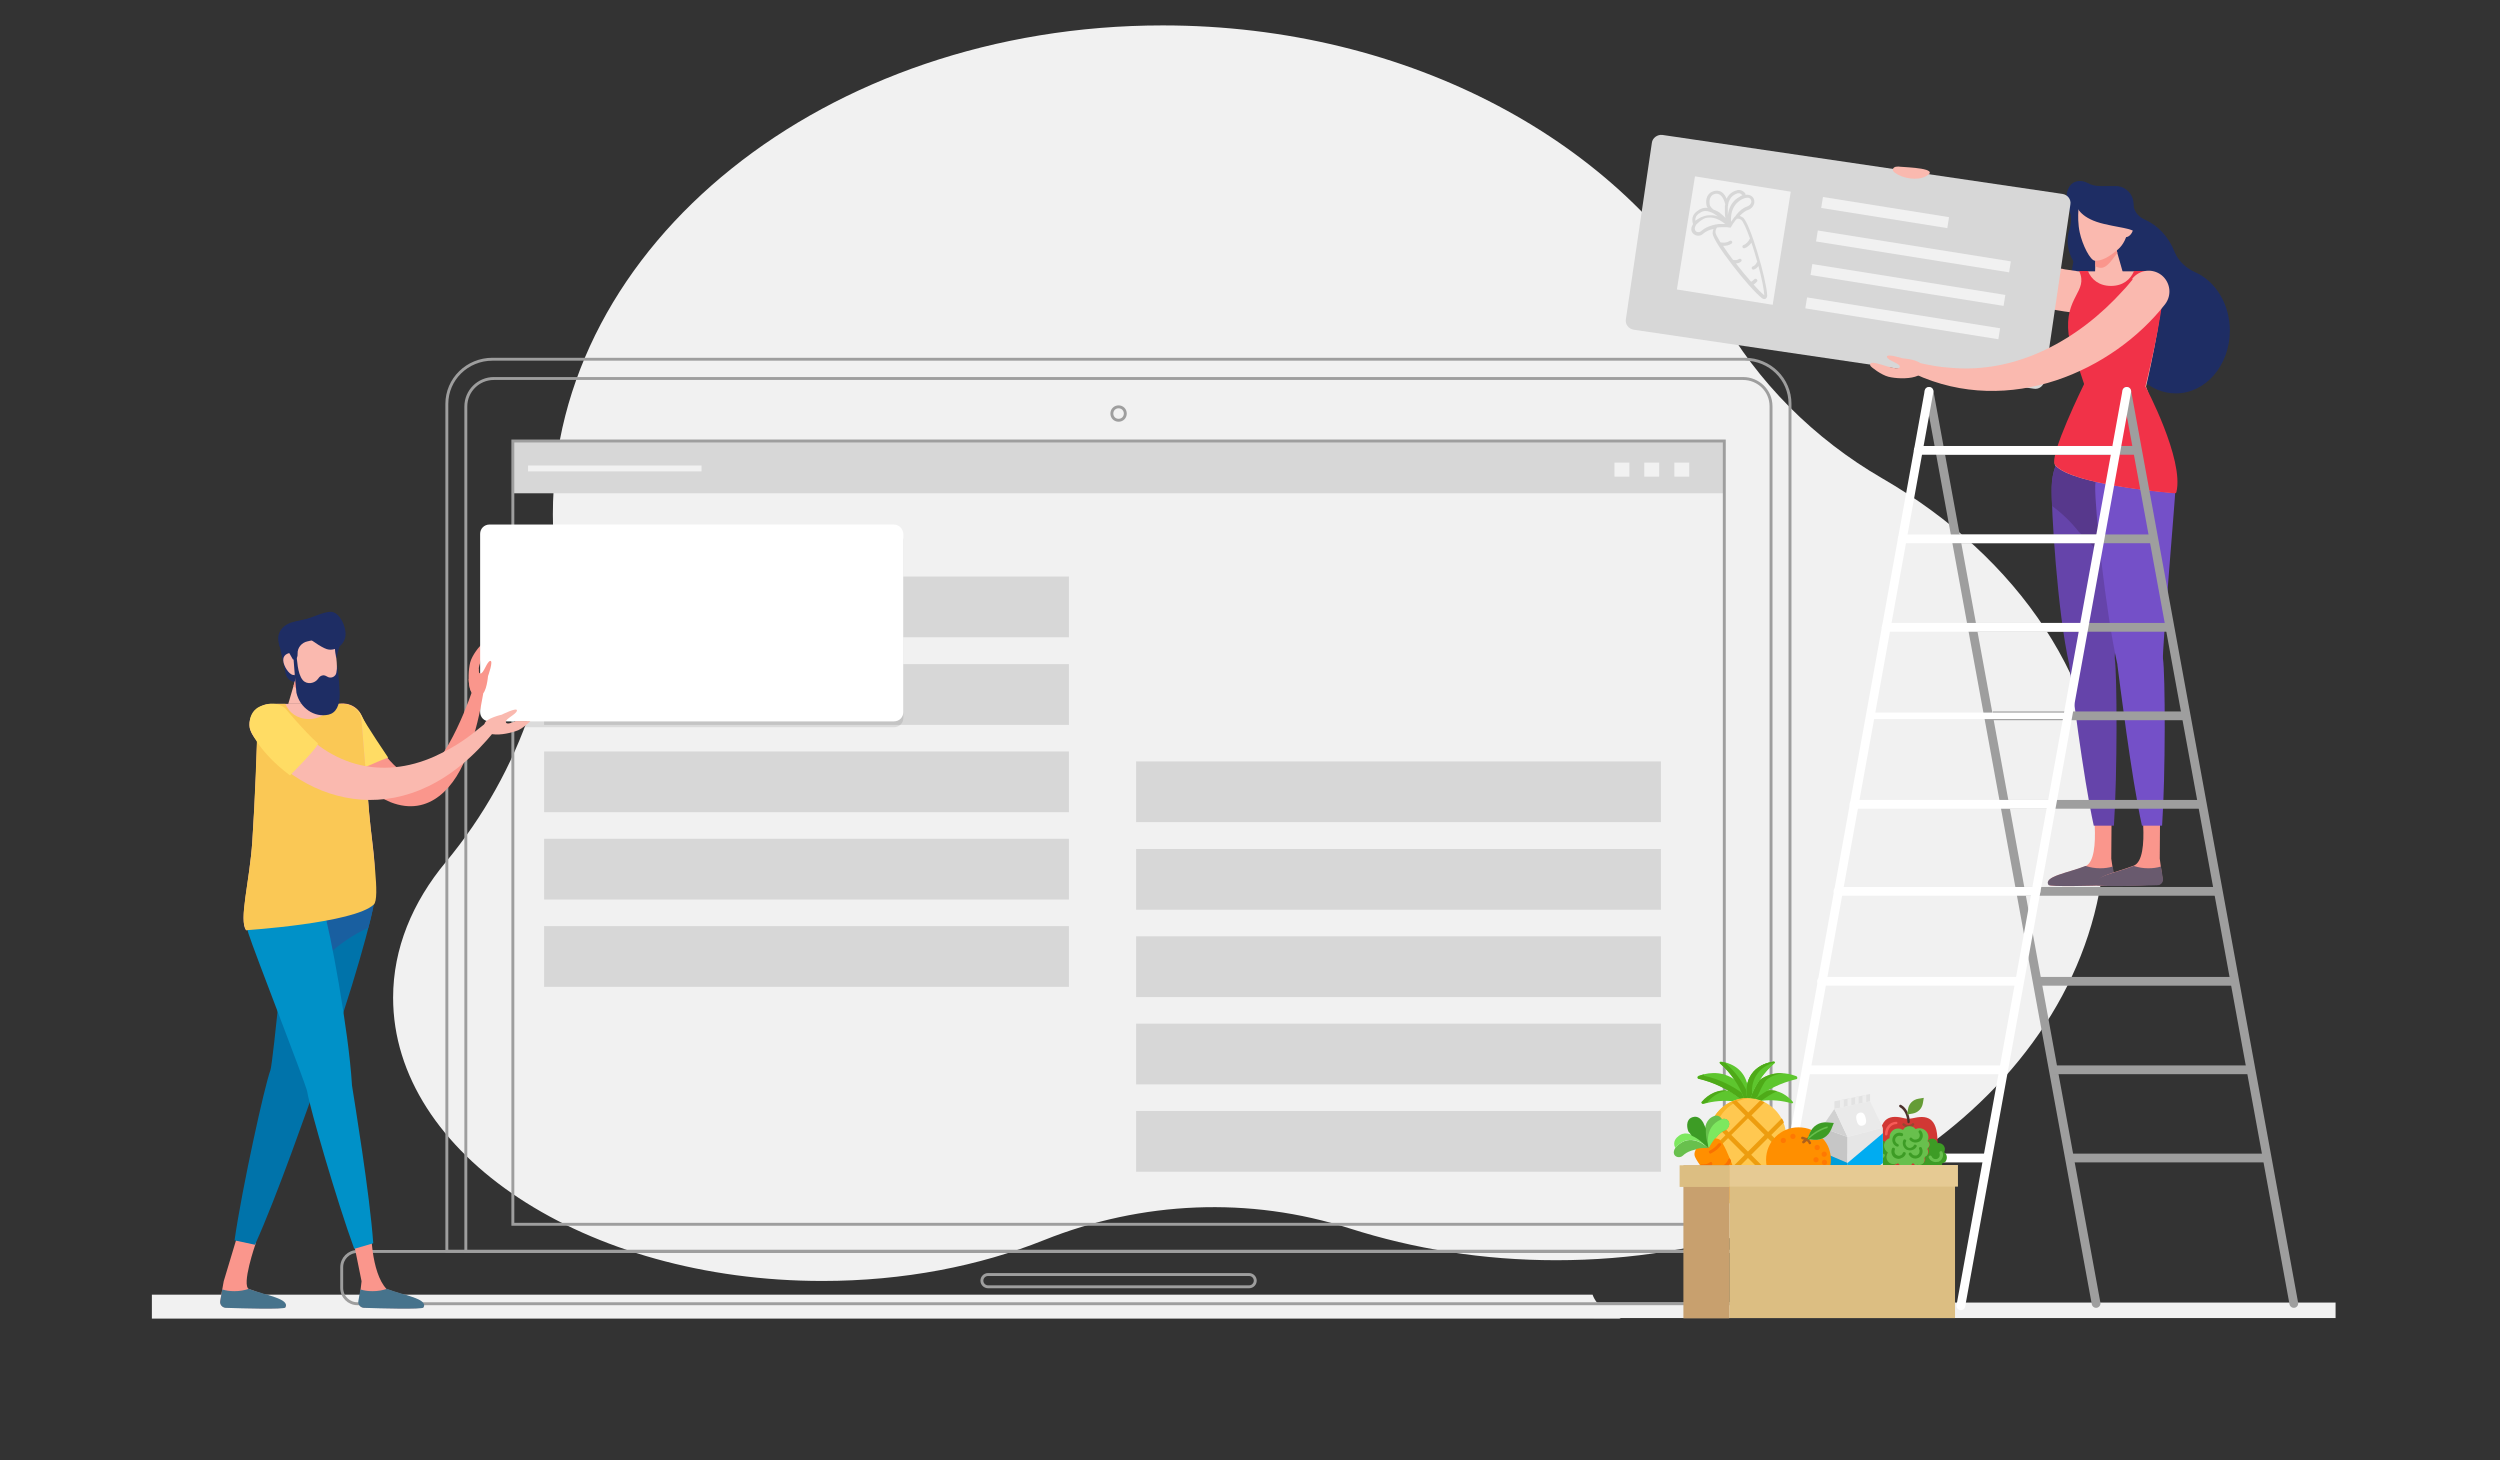 <?xml version="1.0" encoding="utf-8"?>
<!-- Generator: Adobe Illustrator 22.0.0, SVG Export Plug-In . SVG Version: 6.00 Build 0)  -->
<svg version="1.1" id="Camada_1" xmlns="http://www.w3.org/2000/svg" xmlns:xlink="http://www.w3.org/1999/xlink" x="0px" y="0px"
	 viewBox="0 0 856 500" style="enable-background:new 0 0 856 500;" xml:space="preserve">
<rect x="0" y="0" width="856" height="500" fill="#333333" stroke="none"/>
<style type="text/css">
	.st0{fill:#F1F1F1;}
	.st1{fill:#D7D7D7;}
	.st2{fill:none;stroke:#9E9E9E;stroke-miterlimit:10;}
	.st3{fill:#1E2D64;}
	.st4{fill:#FAB9AF;}
	.st5{fill:#FA968C;}
	.st6{fill:#FFFFFF;}
	.st7{fill:#695A6E;}
	.st8{fill:#6544AA;}
	.st9{fill:#57388C;}
	.st10{fill:#7450C8;}
	.st11{fill:#F13248;}
	.st12{fill:none;stroke:#9E9E9E;stroke-width:3;stroke-linecap:round;stroke-miterlimit:10;}
	.st13{fill:none;stroke:#9E9E9E;stroke-width:3;stroke-miterlimit:10;}
	.st14{fill:none;stroke:#FFFFFF;stroke-width:3;stroke-linecap:round;stroke-miterlimit:10;}
	.st15{fill:none;stroke:#FFFFFF;stroke-width:2.203;stroke-linecap:round;stroke-miterlimit:10;}
	.st16{fill:#5EC62E;}
	.st17{fill:#4EAA18;}
	.st18{fill:#FFC850;}
	.st19{fill:#F9B428;}
	.st20{fill:#ED9D0F;}
	.st21{fill:#D13834;}
	.st22{fill:#F75B57;}
	.st23{fill:#4C312C;}
	.st24{fill:#994530;}
	.st25{fill:#659C35;}
	.st26{fill:#68C04D;}
	.st27{fill:#3D9C25;}
	.st28{fill:#216B06;}
	.st29{fill:#7DE85F;}
	.st30{fill:#FF6807;}
	.st31{fill:#FF8F00;}
	.st32{fill:#F97100;}
	.st33{fill:#C6C6C6;}
	.st34{fill:#E6E6E6;}
	.st35{fill:#E2E2E2;}
	.st36{fill:#D1D1D1;}
	.st37{fill:#EAEAEA;}
	.st38{fill:#00ACF1;}
	.st39{fill:#009DD8;}
	.st40{fill:#EDEDED;}
	.st41{fill:#FF7802;}
	.st42{fill:#AD601B;}
	.st43{fill:#DCBE82;}
	.st44{fill:#C8A06E;}
	.st45{fill:#E6CA93;}
	.st46{opacity:9.000000e-02;enable-background:new    ;}
	.st47{fill:#FFDC64;}
	.st48{fill:#46738C;}
	.st49{fill:#0073AA;}
	.st50{fill:#195FA0;}
	.st51{fill:#0091C8;}
	.st52{fill:#FAC855;}
</style>
<g id="BACKGROUND">
	<path class="st0" d="M644.5,163.8c-23.3-13.5-42.8-32.9-55.9-56.4C555.8,49.1,482.9,8.7,398.1,8.7c-115.3,0-208.8,75-208.8,167.4
		c0,2.8,0.1,5.7,0.2,8.5c2.5,40.2-11.1,79.5-36.8,110.5c-11.5,13.8-18.1,29.7-18.1,46.5c0,53.6,65.8,97,147,97
		c27.8,0,53.7-5.1,75.9-14c33.5-13.4,70.4-15,104.6-4c21.9,7,45.7,10.9,70.7,10.9c103.8,0,188.1-66.4,188.1-148.3
		C721,234.1,691,190.7,644.5,163.8z"/>
	<path class="st0" d="M52,451.5h503c-4.9-2-8.5-4.7-9.7-8.2H52V451.5z"/>
	<rect x="545.7" y="446" class="st0" width="254" height="5.3"/>
</g>
<rect x="175.5" y="151" class="st1" width="414.9" height="17.9"/>
<g>
	<rect x="180.8" y="159.4" class="st0" width="59.4" height="2"/>
</g>
<g>
	<rect x="573.3" y="158.4" class="st0" width="5.1" height="4.8"/>
</g>
<g>
	<rect x="563" y="158.4" class="st0" width="5.1" height="4.8"/>
</g>
<g>
	<rect x="552.8" y="158.4" class="st0" width="5.1" height="4.8"/>
</g>
<rect x="389" y="290.7" class="st1" width="179.7" height="20.8"/>
<rect x="389" y="260.7" class="st1" width="179.7" height="20.8"/>
<rect x="389" y="320.6" class="st1" width="179.7" height="20.8"/>
<rect x="389" y="350.5" class="st1" width="179.7" height="20.8"/>
<rect x="389" y="380.4" class="st1" width="179.7" height="20.8"/>
<rect x="186.3" y="227.4" class="st1" width="179.7" height="20.8"/>
<rect x="186.3" y="197.4" class="st1" width="179.7" height="20.8"/>
<rect x="186.3" y="257.3" class="st1" width="179.7" height="20.8"/>
<rect x="186.3" y="287.2" class="st1" width="179.7" height="20.8"/>
<rect x="186.3" y="317.1" class="st1" width="179.7" height="20.8"/>
<g id="DESIGNED_BY_FREEPIK">
</g>
<g>
	<path class="st2" d="M597.4,123H168.6c-8.6,0-15.6,6.8-15.6,15.3v290.1h459.9V138.3C612.9,129.8,606,123,597.4,123z"/>
	<path class="st2" d="M643.5,428.5H122.4c-3,0-5.4,2.4-5.4,5.4v7.1c0,3,2.4,5.4,5.4,5.4h521.1c3,0,5.4-2.4,5.4-5.4V434
		C649,431,646.5,428.5,643.5,428.5z"/>
	<path class="st2" d="M596.8,129.6H169.1c-5.3,0-9.6,4.3-9.6,9.6v289.3h446.9V139.1C606.4,133.8,602.1,129.6,596.8,129.6z"/>
	<rect x="175.6" y="151" class="st2" width="414.8" height="268.2"/>
	<path class="st2" d="M385.3,141.6c0,1.3-1,2.3-2.3,2.3s-2.3-1-2.3-2.3c0-1.3,1-2.3,2.3-2.3S385.3,140.3,385.3,141.6z"/>
	<path class="st2" d="M427.7,436.4h-89.4c-1.2,0-2.1,1-2.1,2.1c0,1.2,1,2.1,2.1,2.1h89.4c1.2,0,2.1-1,2.1-2.1
		C429.8,437.4,428.9,436.4,427.7,436.4z"/>
</g>
<g>
	<g>
		<g>
			<g>
				<path class="st3" d="M751.6,93.2c-3.1-1.4-5.7-3.8-7-6.9c-2-5.2-5.8-9.2-10.4-11.2c-2.3-1-3.8-3.2-3.8-5.7l0,0h-6.2v4.7
					c-8.5,1.9-14.9,10.6-14.9,21.1c0,11.4,7.7,20.8,17.4,21.4c1.4,10.3,9,18.1,18.3,18.1c10.2,0,18.5-9.6,18.5-21.5
					C763.5,104,758.5,96.2,751.6,93.2z"/>
				<path class="st3" d="M708.1,70.2c0,0,1.8,4.1,0.5,8.3c-1.4,4.2-0.5,9.4,3,13.2c0,0,0.7-5.9,1.9-8.8
					C714.6,80.1,713.8,71.7,708.1,70.2z"/>
				<path class="st3" d="M717.3,68.4c0,0-6.3,3.9-5.5,9.3c0,0-3.3-2.4-4.1-10.5C707.1,61.5,717.3,68.4,717.3,68.4z"/>
				<g>
					<polygon class="st4" points="717.3,95.1 727.1,94.1 724,83.2 717.6,84 					"/>
				</g>
				<path class="st5" d="M717.6,84l6.4-0.8l1,3.4c-1.4,1.6-3.3,5.1-5.6,5.1c-0.7,0-1.4-0.2-2-0.6L717.6,84z"/>
				<path class="st4" d="M717.4,89.3c2.2,0,4.5-1.1,7.8-3.9c1.9-1.6,3.2-4.5,3.2-6.4V68.4h-16.3c0,0-1.2,5.6,0,11.2
					C713,83.8,715.7,89.3,717.4,89.3z"/>
				<rect x="726.1" y="72.4" class="st6" width="3.1" height="1.4"/>
				<path class="st4" d="M725.8,78.6c0,2.1,0.9,2.6,2.1,2.6s2.6-1.6,2.6-3.6s-1.3-2.7-2.6-2.7C726.8,74.9,725.8,76.5,725.8,78.6z"/>
				<path class="st3" d="M724.4,63.7h-5.5c-1.5,0-3-0.4-4.2-1.1c-2.1-1.1-4.7-0.8-6,1.1s-1.8,4.4,1.7,6.8c1.8,1.2,4.4-0.1,6.2,0.4
					c0.1,0,0.2,0,0.3,0h4.9c1.7,0,2.9,1.4,3,3.1c0.1,1,0.9,1.8,2,1.8h0.2l0.8-2.5l2.7-2.5v-1.3C730.4,66.4,727.7,63.7,724.4,63.7z"
					/>
				<path class="st3" d="M710.2,69.2c1,2.2,2.5,5.7,10.3,7.5c7.7,1.8,9.8,1.2,12.8,4.6c0,0-1.9-9.3-6.2-10.6
					c-4.3-1.2-11.3-1-14.5-5.6C712.6,65.2,709.6,67.7,710.2,69.2z"/>
			</g>
			<path class="st4" d="M720.4,93.6c-0.6,0-1.5-0.1-2.3-0.1s-1.7-0.1-2.5-0.2c-22.8-1.8-45-11.6-57.2-31c-2-3-2.5-3.5-2.5-3.5
				c-1.1-2.2-4.3-1-3.8,1.3c7.8,35,39.6,47.3,68.3,47.6c3.9,0,7.1-3.1,7.2-7c0-3.9-3.1-7.1-7-7.2L720.4,93.6z"/>
			<path class="st5" d="M723,280l-0.1,14l1,6.8c0.2,1.2-0.5,2.3-1.7,2.3c-5.7,0.2-20.2,0.6-20.6-0.1c-1.8-3,6.3-4,12.4-6.4
				c6.1-2.4,1.9-25.7,1.9-25.7L723,280z"/>
			<path class="st7" d="M714.1,296.5C714.1,296.5,714.2,296.5,714.1,296.5c1.5,0.5,3.2,0.8,5,0.8c1.6,0,3-0.2,4.3-0.6l0.7,4.1
				c0.2,1.2-0.7,2.3-1.9,2.3c-5.7,0.2-20.4,0.6-20.8-0.1C699.6,300.1,708,298.9,714.1,296.5z"/>
			<path class="st5" d="M739.6,280l-0.1,14l0.9,6.7c0.2,1.2-0.5,2.2-1.7,2.2c-5.7,0.2-19.8,0.8-20.2,0.1c-1.8-3,6-4.2,12.1-6.6
				c6.1-2.4,1.9-25.6,1.9-25.6L739.6,280z"/>
			<path class="st7" d="M730.6,296.5C730.7,296.5,730.7,296.5,730.6,296.5c1.5,0.5,3.2,0.8,5,0.8c1.6,0,3-0.2,4.3-0.6l0.7,4.1
				c0.2,1.2-0.7,2.3-1.9,2.3c-5.7,0.2-20.4,0.6-20.8-0.1C716.2,300.1,724.5,298.9,730.6,296.5z"/>
			<path class="st8" d="M724.1,225.5c0.8,5.4,0.9,39.7-0.3,57.2h-6.9c-3.7-16.9-7.7-49.8-8.4-55c0-0.1,0-0.1,0-0.2
				c-4.1-18.2-6.2-53.7-6-60.9c0.2-9.7,6.5-17.5,14.1-17.3c7.6,0.2,13.5,8.2,13.3,18C729.7,173.4,723.7,223,724.1,225.5z"/>
			<path class="st9" d="M711.7,182c-2.6-3.3-5.6-6.2-9-8.7l-0.1-0.1c-0.1-2.9-0.2-5.2-0.1-6.5c0.2-9.7,6.5-17.5,14.1-17.3
				c7.6,0.2,13.5,8.2,13.3,18c-0.1,3.2-1.7,17.9-3.2,31.8C722.4,192.9,717.1,187.3,711.7,182z"/>
			<path class="st10" d="M740.6,225.5c0.8,5.4,0.9,39.7-0.3,57.2h-6.9c-3.7-16.9-7.7-49.8-8.4-55c0-0.1,0-0.1,0-0.2
				c-4.1-18.2-7.8-53.9-7.6-61.1c0.2-9.7,8.2-17.3,15.8-17.1s11.9,8,11.7,17.7C744.6,173.1,740.3,223,740.6,225.5z"/>
			<path class="st4" d="M703.7,159.3c5.9,6.9,41,9.5,41,9.5c2.5-2.9-9.9-36.4-9.9-36.4s5.7-24.3,5.4-33c-0.1-3.6-3.1-6.5-6.7-6.5
				H713c-3.4,0-4.4,4-4.7,7.4c-0.6,6.9,5.5,31.3,5.5,31.3S702.1,157.4,703.7,159.3z"/>
			<path class="st11" d="M734.6,132.3c0,0,6.2-24.8,6-33.4c-0.1-3.3-3.3-6.1-6.6-6.1h-3.3c-1.2,2.9-3.8,5.1-7.9,5.1
				c-4.1,0-6.7-2.2-7.9-5.1h-3c3.3,7.1-5.2,8.7-3.6,21.8c2.4,8.5,5.3,16.9,5.3,16.9s-12.2,24.8-10,27.6c5.2,6.7,37.2,9.5,41,9.8
				c0.3,0,0.5-0.1,0.6-0.4C747.9,157.3,734.6,132.3,734.6,132.3z"/>
			<path class="st1" d="M569.2,46.2l137,20.2c1.8,0.3,3,1.9,2.7,3.6l-8.9,60.4c-0.3,1.8-1.9,3-3.6,2.7l-137-20.2
				c-1.8-0.3-3-1.9-2.7-3.6l8.9-60.4C565.8,47.2,567.5,46,569.2,46.2z"/>
			
				<rect x="573.9" y="66.1" transform="matrix(0.158 -0.988 0.988 0.158 418.182 655.689)" class="st0" width="39.2" height="33.2"/>
			
				<rect x="643.4" y="51.2" transform="matrix(0.158 -0.988 0.988 0.158 471.336 698.794)" class="st0" width="3.8" height="43.7"/>
			
				<rect x="653.1" y="52.9" transform="matrix(0.158 -0.988 0.988 0.158 466.363 719.582)" class="st0" width="3.8" height="66.9"/>
			
				<rect x="651.2" y="64.4" transform="matrix(0.158 -0.988 0.988 0.158 453.412 727.378)" class="st0" width="3.8" height="66.9"/>
			
				<rect x="649.4" y="75.8" transform="matrix(0.158 -0.988 0.988 0.158 440.643 735.217)" class="st0" width="3.8" height="66.9"/>
			<path class="st1" d="M597.7,66.4c-1-1.5-2.5-1.5-3.1-1.2c-1.5,0.4-2.6,1.3-3.3,2.6c-0.1,0.1-0.1,0.2-0.1,0.3
				c-0.1-0.2-0.2-0.4-0.2-0.5c-0.6-1.2-1.4-2-2.4-2.2c-1.5-0.4-2.9,0.5-3,0.6l0,0c-2.2,1.7-1.2,4.8-1.1,4.9l0.1,0.1
				c0,0.1,0.1,0.1,0.1,0.2c-1.3-0.2-2.5,0.2-3.6,1.1c-0.3,0.2-2,1.4-1.6,3.6c0,0.3,0.1,0.5,0.2,0.8c-0.3,0.5-0.6,1.1-0.6,1.8
				c0,0.9,0.6,1.7,1.4,2c0.9,0.4,2,0.2,2.7-0.5c0.7-0.6,1.8-1.3,3.5-1.6c-0.2,0.5-0.3,1-0.3,1.5c0.1,3,12.4,18.7,16.9,22.2
				c0.4,0.3,0.9,0.4,1.2,0.2c0.3-0.1,0.4-0.4,0.5-0.6c0-0.1,0.1-0.3,0.1-0.5c-0.3-5.7-5.9-24.9-8.3-26.7c-0.3-0.2-0.7-0.4-1.1-0.6
				c1.2-1.2,2.1-1.8,2.8-2c1-0.3,1.8-1.1,2.1-2.1l0,0c0.2-0.8,0.1-1.6-0.4-2.2c-0.7-0.9-1.8-1-2.6-0.9
				C597.7,66.5,597.7,66.5,597.7,66.4z M594.9,66.2c0.1,0,1-0.3,1.7,0.7h-0.1c-0.1,0-0.1,0-0.2,0.1c-0.1,0.1-0.3,0.1-0.4,0.2
				c0,0-0.1,0-0.1,0.1c-2.2,1.1-3.3,2.9-3.8,4.6c-0.2,0.6-0.3,1.2-0.4,1.8c0-0.1,0-0.1,0-0.2s0-0.2,0-0.3c0-0.1,0-0.2,0-0.3
				c0-0.1,0-0.2,0-0.3c0-0.2,0-0.3,0-0.5c0-0.1,0-0.2,0-0.3c0-0.1,0-0.2,0-0.3c0-0.1,0-0.2,0-0.3c0-0.1,0-0.2,0-0.3
				c0-0.2,0-0.3,0.1-0.5c0-0.1,0-0.2,0-0.3c0.1-0.7,0.3-1.3,0.6-1.8C592.8,67.3,593.7,66.6,594.9,66.2z M585.5,70.4
				c-0.1-0.4-0.6-2.4,0.8-3.6c0.1-0.1,1.1-0.7,2-0.4c0.7,0.2,1.2,0.7,1.7,1.6c0.3,0.5,0.5,1.2,0.7,1.8c0,0.1,0,0.1,0,0.2
				c0,0.2,0,0.3-0.1,0.5c0,0.1,0,0.2,0,0.3c0,0.1,0,0.2,0,0.4c0,0.1,0,0.2,0,0.3c0,0.1,0,0.2,0,0.3c0,0.1,0,0.2,0,0.4
				c0,0.1,0,0.2,0,0.3c0,0.1,0,0.2,0,0.4c0,0.1,0,0.2,0,0.2c0,0.5,0.1,1,0.2,1.5l0,0c-0.5-0.5-1.1-1.1-1.8-1.6l-0.1-0.1
				c-0.1-0.1-0.2-0.2-0.4-0.3c-0.1,0-0.1-0.1-0.2-0.1c-0.1-0.1-0.2-0.2-0.4-0.2c-0.1-0.1-0.2-0.1-0.2-0.1c-0.1-0.1-0.2-0.1-0.4-0.2
				c-0.1,0-0.2-0.1-0.3-0.1c-0.1-0.1-0.3-0.1-0.4-0.2c0,0-0.1,0-0.1-0.1C586,71.2,585.7,70.8,585.5,70.4z M580.5,75.6
				c-0.2-1.6,1.1-2.4,1.2-2.5c0,0,0,0,0.1,0c0.8-0.7,1.7-1,2.8-0.8c0.4,0.1,0.9,0.2,1.3,0.4l0,0c0.8,0.3,1.6,0.9,2.3,1.4
				c-0.5-0.2-1-0.3-1.6-0.4c0,0,0,0-0.1,0c-0.1,0-0.2,0-0.4,0c-0.1,0-0.2,0-0.2,0c-0.1,0-0.1,0-0.2,0c-0.1,0-0.2,0-0.3,0h-0.1
				c-0.8,0-1.7,0.2-2.6,0.6c0,0,0,0-0.1,0c-0.1,0.1-0.2,0.1-0.4,0.2c-0.1,0-0.1,0.1-0.2,0.1c-0.1,0.1-0.2,0.1-0.3,0.2
				c-0.2,0.1-0.3,0.2-0.5,0.3l0,0c-0.1,0-0.2,0.1-0.3,0.2l0,0C580.9,75.3,580.7,75.4,580.5,75.6L580.5,75.6z M582.5,79.1
				c-0.4,0.4-1,0.5-1.5,0.3c-0.2-0.1-0.7-0.4-0.7-1.1c0-0.2,0-0.4,0.1-0.6c0.1-0.3,0.2-0.5,0.4-0.8l0,0l0,0c0.1-0.1,0.1-0.2,0.2-0.2
				l0.1-0.1c0.1-0.1,0.1-0.1,0.2-0.2c0,0,0,0,0.1-0.1c0.3-0.2,0.5-0.4,0.6-0.5l0,0l0,0c0.2-0.2,0.5-0.3,0.7-0.5
				c0.1,0,0.1-0.1,0.2-0.1c0.2-0.1,0.4-0.2,0.5-0.3c0.1,0,0.2-0.1,0.2-0.1c0.2-0.1,0.4-0.1,0.5-0.2c0.1,0,0.1,0,0.2,0
				c0.2,0,0.4-0.1,0.7-0.1h0.1c1.1-0.1,2.3,0.2,3.5,0.8c0.8,0.4,1.5,0.9,2.1,1.4c-0.4,0-0.7,0-1,0c-0.1,0-0.1,0-0.2,0
				c-0.3,0-0.6,0-0.9,0h-0.1C585.4,77.1,583.5,78.2,582.5,79.1z M596.2,75.3c0.7,0.5,1.8,3.1,3,6.4l-0.1,0.1
				c-0.4,0.8-1.2,1.8-2.1,2.1c-0.3,0.1-0.5,0.4-0.4,0.7c0.1,0.3,0.4,0.5,0.7,0.4c1-0.3,1.8-1.1,2.4-1.9c0.7,2.1,1.4,4.4,2,6.6
				c-0.1,0.1-0.2,0.1-0.2,0.2c-0.2,0.5-0.7,1.1-1.3,1.3c-0.3,0.1-0.5,0.4-0.4,0.7c0.1,0.3,0.4,0.5,0.7,0.4c0.7-0.2,1.2-0.7,1.6-1.2
				c1.1,4.1,1.9,8,2,10l0,0l0,0c-1-0.8-2.3-2.1-3.7-3.7h0.1c0.4-0.3,0.8-0.6,1.1-1c0.1-0.1,0.1-0.1,0.1-0.2c0.1-0.2,0-0.4-0.2-0.6
				s-0.6-0.2-0.8,0c-0.3,0.3-0.6,0.6-1,0.8c-0.1,0-0.1,0.1-0.1,0.1c-1.7-1.9-3.5-4.1-5.2-6.3c0.6,0,1.2-0.2,1.7-0.6
				c0.1-0.1,0.2-0.2,0.2-0.3c0.1-0.2,0-0.4-0.1-0.5c-0.2-0.2-0.5-0.3-0.8-0.1c-0.5,0.4-1.3,0.4-1.9,0.3h-0.1
				c-1.3-1.7-2.5-3.4-3.4-4.8c1,0,2.1-0.2,2.9-0.8c0.1-0.1,0.2-0.2,0.2-0.3c0.1-0.2,0-0.4-0.1-0.5c-0.2-0.2-0.5-0.3-0.8-0.1
				c-0.8,0.6-2.1,0.7-3,0.5c0,0,0,0-0.1,0c-1-1.7-1.7-2.9-1.7-3.4c0-0.3,0-0.6,0.1-0.9c0.1-0.3,0.2-0.5,0.4-0.8
				c0.6-0.1,1.2-0.1,1.9-0.1h0.1c0.3,0,0.6,0,0.9,0c0.1,0,0.1,0,0.2,0c0.4,0,0.7,0,1.1,0.1c0,0,0,0,0.1,0c0,0,0,0,0.1,0l0,0
				c0,0,0,0,0.1,0l0,0c0,0,0,0,0.1,0l0,0l0,0l0,0l0,0c0,0,0,0,0.1,0l0,0l0,0l0,0l0,0l0,0l0,0c0.2-0.3,0.4-0.6,0.5-0.8
				c0-0.1,0.1-0.1,0.1-0.2c0.1-0.2,0.3-0.4,0.4-0.6c0-0.1,0.1-0.1,0.1-0.1c0.1-0.2,0.3-0.4,0.4-0.6c0,0,0-0.1,0.1-0.1
				c0.2-0.2,0.3-0.4,0.5-0.6l0,0C595.4,74.8,595.8,75,596.2,75.3z M599.4,68.2c0.3,0.4,0.3,0.9,0.2,1.2l0,0
				c-0.2,0.6-0.7,1.1-1.4,1.3c-1.2,0.4-2.6,1.4-3.9,3.1l0,0c0,0,0,0,0,0.1c-0.1,0.1-0.2,0.3-0.4,0.4c-0.1,0.1-0.2,0.3-0.3,0.4
				s-0.2,0.3-0.3,0.4c-0.1,0.2-0.3,0.4-0.4,0.6c-0.1,0.1-0.1,0.2-0.2,0.2c0,0,0-0.1,0-0.2l0,0c-0.1-1.9,0.2-4.9,2.7-6.8
				c0.1-0.1,0.3-0.2,0.4-0.3c0.1,0,0.1-0.1,0.2-0.1c0.4-0.3,1-0.5,1.5-0.7h0.1l0,0C598,67.7,598.9,67.5,599.4,68.2z"/>
			<path class="st4" d="M648.9,59.2c-0.4-0.3-0.8-0.6-0.8-1.1s0.5-0.9,1-1c0.6-0.1,1.1-0.1,1.7,0c2,0.2,13.8,0.5,8.7,3.2
				C656.5,62,651.5,61.1,648.9,59.2z"/>
			<path class="st4" d="M730.2,95.7c-0.3,0.4-1,1.2-1.5,1.8c-0.5,0.6-1.1,1.3-1.7,1.9c-15.3,17-36.6,28.7-59.4,26.5
				c-3.6-0.2-7.1-0.9-10.7-1.7h-0.1c-2.4-0.5-3.4,2.8-1.3,3.8c32.6,15.1,68.1-1.2,85.8-23.8c2.4-3.1,1.9-7.5-1.2-10
				c-3.1-2.4-7.5-1.9-10,1.2L730.2,95.7z"/>
		</g>
		<g>
			<line class="st12" x1="728.2" y1="134" x2="785.4" y2="446.3"/>
			<line class="st12" x1="717.7" y1="446.3" x2="660.5" y2="134"/>
			<line class="st13" x1="665.9" y1="154.2" x2="732.1" y2="154.2"/>
			<line class="st13" x1="670.3" y1="184.5" x2="737.4" y2="184.5"/>
			<line class="st13" x1="676.4" y1="214.8" x2="742.9" y2="214.8"/>
			<line class="st13" x1="682.3" y1="245.1" x2="748.4" y2="245.1"/>
			<line class="st13" x1="687.1" y1="275.4" x2="753.9" y2="275.4"/>
			<line class="st13" x1="691.6" y1="305.2" x2="759.3" y2="305.2"/>
			<line class="st13" x1="698.2" y1="336" x2="765" y2="336"/>
			<line class="st13" x1="702.8" y1="366.3" x2="769.7" y2="366.3"/>
			<line class="st13" x1="709.4" y1="396.5" x2="776.3" y2="396.5"/>
		</g>
		<g>
			<line class="st14" x1="660.5" y1="134" x2="603.8" y2="447.1"/>
			<line class="st14" x1="671.4" y1="447.1" x2="728.2" y2="134"/>
			<line class="st14" x1="722.8" y1="154.2" x2="656.8" y2="154.2"/>
			<line class="st14" x1="718.4" y1="184.5" x2="651.3" y2="184.5"/>
			<line class="st14" x1="712.3" y1="214.8" x2="645.8" y2="214.8"/>
			<line class="st15" x1="706.4" y1="245.1" x2="640.3" y2="245.1"/>
			<line class="st14" x1="701.6" y1="275.4" x2="634.8" y2="275.4"/>
			<line class="st14" x1="697.1" y1="305.2" x2="629.3" y2="305.2"/>
			<line class="st14" x1="690.5" y1="336" x2="623.7" y2="336"/>
			<line class="st14" x1="685.9" y1="366.3" x2="619" y2="366.3"/>
			<line class="st14" x1="680.1" y1="396.5" x2="613.2" y2="396.5"/>
		</g>
	</g>
	<path class="st4" d="M651.5,122.7c0,0,5.9,0.4,6.4,2.3s0.5,3.2-2.2,4s-6.7,0.6-9.1,0c-2.4-0.6-6-3.3-6.2-3.8
		c-0.7-2,3.5-0.4,5.6,0.2c2.1,0.6,4.5,1.2,4.5,0.1s-4.1-2-4.4-3.3C645.7,120.9,651.5,122.7,651.5,122.7z"/>
</g>
<g>
	<g>
		<path class="st16" d="M596,376.3c-1.3-1-2.6-2-4-2.8l0,0c-3.3-0.5-6.7,0.9-9.2,3.9c-0.1,0.1-0.1,0.3,0,0.4
			c0.1,0.1,0.2,0.2,0.3,0.2c0,0,0.1,0,0.1,0c3.4-1,7-1.3,10.5-0.9l0,0l0,0C594.4,376.7,595.2,376.5,596,376.3L596,376.3L596,376.3z"
			/>
		<path class="st17" d="M584.7,377.3c2-2.3,4.4-3.6,6.9-3.9c-3.2-0.4-6.5,1-9,3.9c-0.1,0.1-0.1,0.3,0,0.4c0.1,0.1,0.2,0.2,0.3,0.2
			c0,0,0.1,0,0.1,0c0.5-0.1,1-0.3,1.6-0.4C584.7,377.4,584.7,377.4,584.7,377.3z"/>
		<path class="st16" d="M597.3,376.1c-0.8-2.2-1.8-4.3-3.1-6.2l0,0c-3.4-2.7-8-3.2-12.7-1.5c-0.2,0.1-0.3,0.3-0.3,0.5
			c0,0.2,0.1,0.4,0.3,0.4c5.2,1.2,10.2,3.6,14.4,7l0,0l0,0C596.4,376.3,596.8,376.2,597.3,376.1L597.3,376.1L597.3,376.1z"/>
		<path class="st17" d="M596.6,374.3c-3.9-2.8-8.3-4.9-12.9-5.9c-0.2,0-0.3-0.2-0.3-0.4c0,0,0-0.1,0-0.1c-0.6,0.1-1.2,0.3-1.8,0.6
			c-0.2,0.1-0.3,0.3-0.3,0.5c0,0.2,0.1,0.4,0.3,0.4c5.2,1.2,10.2,3.6,14.4,7l0,0l0,0c0.4-0.1,0.8-0.1,1.3-0.2l0.1,0l0-0.1
			C597.1,375.5,596.8,374.9,596.6,374.3z"/>
		<path class="st16" d="M598.3,371.4L598.3,371.4L598.3,371.4c-0.9-4.3-4.3-7.3-9.1-7.9c-0.2,0-0.3,0.1-0.4,0.2
			c-0.1,0.1,0,0.3,0.1,0.4c3.7,3.2,6.5,7.4,8.2,12l0,0l0,0c0.3,0,0.7,0,1,0l0,0l0-0.1c0-0.1,0-0.1,0-0.2l0,0l0,0
			C598.1,374.3,598.1,372.8,598.3,371.4z"/>
		<path class="st17" d="M598.1,373.6c-1.7-3.6-4.1-6.8-7.1-9.4c-0.1-0.1-0.1-0.2-0.1-0.3c-0.5-0.1-1-0.2-1.6-0.3
			c-0.2,0-0.3,0.1-0.4,0.2c-0.1,0.1,0,0.3,0.1,0.4c3.7,3.2,6.5,7.4,8.2,12l0,0l0,0c0.3,0,0.7,0,1,0l0,0l0-0.1c0-0.1,0-0.1,0-0.2l0,0
			l0,0C598.2,375.1,598.1,374.3,598.1,373.6z"/>
		<path class="st16" d="M613.9,377.3c-4.3-5-9.2-3.9-9.2-3.9c-1.4,0.8-2.8,1.8-4,2.8l-0.1,0.1l0.1,0c0.8,0.1,1.6,0.4,2.3,0.6l0,0
			l0,0c3.6-0.4,7.1-0.1,10.5,0.9c0,0,0.1,0,0.1,0c0.1,0,0.2-0.1,0.3-0.2C614,377.6,614,377.4,613.9,377.3z"/>
		<path class="st17" d="M604.6,373.4c-1.4,0.8-2.8,1.8-4,2.8l-0.1,0.1l0.1,0c0.8,0.1,1.6,0.4,2.3,0.6l0,0l0,0c0.1,0,0.1,0,0.2,0
			c1.7-1.3,3.5-2.4,5.4-3.3C606.4,373.1,604.9,373.4,604.6,373.4z"/>
		<path class="st16" d="M615.1,368.5c-7.8-3-12.7,1.5-12.7,1.5c-1.3,1.9-2.3,4-3.1,6.2l0,0.1l0.1,0c0.4,0,0.8,0.1,1.3,0.2l0,0l0,0
			c4.2-3.4,9.2-5.8,14.4-7c0.2,0,0.3-0.2,0.3-0.4C615.4,368.7,615.2,368.6,615.1,368.5z"/>
		<path class="st17" d="M604.3,370.4c0.3-0.4,0.5-0.6,0.6-0.7c1.8-1.4,3.6-2,5.9-2.2c-3.1-0.3-6.1,0.6-8.5,2.4
			c-0.2,0.4-1.8,2.6-3.1,6.2l0,0.1l0.1,0c0.4,0,0.8,0.1,1.3,0.2l0,0l0,0c0.4-0.3,0.7-0.6,1.1-0.9C602.5,373.7,603.3,372,604.3,370.4
			z"/>
		<path id="SVGCleanerId_0" class="st16" d="M607.7,363.7c-0.1-0.2-0.2-0.2-0.4-0.2c-6.6,0.9-10.4,6.1-9,12.6l0,0l0,0
			c0.3,0,0.7,0,1,0l0,0l0,0c1.7-4.7,4.5-8.8,8.2-12C607.7,364,607.8,363.9,607.7,363.7z"/>
		<g>
			<path id="SVGCleanerId_0_1_" class="st16" d="M607.7,363.7c-0.1-0.2-0.2-0.2-0.4-0.2c-6.6,0.9-10.4,6.1-9,12.6l0,0l0,0
				c0.3,0,0.7,0,1,0l0,0l0,0c1.7-4.7,4.5-8.8,8.2-12C607.7,364,607.8,363.9,607.7,363.7z"/>
		</g>
		<path class="st17" d="M607.7,363.8C607.7,363.8,607.7,363.7,607.7,363.8c-0.1-0.2-0.2-0.3-0.4-0.3c-6.6,0.9-10.4,6.1-9,12.6l0,0
			l0,0c0.3,0,0.7,0,1,0l0,0l0,0c0.2-0.5,0.4-1,0.6-1.5C599.5,369.4,602.4,365.1,607.7,363.8z"/>
		<path class="st18" d="M598.3,376L598.3,376c-7.3,0-13.3,6-13.3,13.3v10.9c0,7.3,6,13.3,13.3,13.3l0,0c7.3,0,13.3-6,13.3-13.3
			v-10.9C611.6,382,605.6,376,598.3,376z"/>
		<path class="st19" d="M587,400.2v-10.9c0-7,5.5-12.8,12.3-13.3c-0.3,0-0.7,0-1,0l0,0c-7.3,0-13.3,6-13.3,13.3v10.9
			c0,7.3,6,13.3,13.3,13.3l0,0c0.3,0,0.7,0,1,0C592.4,412.9,587,407.2,587,400.2z"/>
		<path class="st20" d="M609.5,407.4c0.3-0.4,0.5-0.9,0.8-1.4l-3.9-3.9l5.3-5.3v-3l-5.2-5.2l4.3-4.3c-0.2-0.5-0.4-1-0.7-1.4
			l-4.7,4.7l-5.7-5.7l4.5-4.5c-0.5-0.2-1-0.4-1.5-0.6l-4.1,4.1l-4.2-4.2c-0.5,0.2-1,0.4-1.5,0.6l4.7,4.7l-5.7,5.7l-5-5
			c-0.3,0.5-0.5,0.9-0.7,1.4l4.6,4.6l-5.7,5.7l0,0v2.2l0,0l5.7,5.7l-4.2,4.2c0.2,0.5,0.5,0.9,0.8,1.3l4.5-4.5l5.7,5.7l-3.8,3.8
			c0.5,0.2,1.1,0.4,1.6,0.5l3.2-3.2l3.1,3.1c0.5-0.1,1.1-0.3,1.6-0.5l-3.6-3.6l5.7-5.7L609.5,407.4z M611,395.4l-5.7,5.7l-5.7-5.7
			l5.7-5.7L611,395.4z M598.5,382.9l5.7,5.7l-5.7,5.7l-5.7-5.7L598.5,382.9z M586,395.4l5.7-5.7l5.7,5.7l-5.7,5.7L586,395.4z
			 M598.5,407.9l-5.7-5.7l5.7-5.7l5.7,5.7L598.5,407.9z"/>
	</g>
	<g>
		<path class="st21" d="M654.8,382.9c-0.9,0.2-1.8,0.2-2.7,0c-4.7-1.2-8.6-0.7-8.5,8.1c0,4.5,4.2,10.3,8.7,9.3
			c0.8-0.2,1.6-0.2,2.4,0c4.4,1,8.6-4.8,8.7-9.3C663.4,382.2,659.5,381.8,654.8,382.9z"/>
		<path class="st22" d="M645.8,388.8c-0.2,0-0.4-0.2-0.4-0.4c0-2.4,1.7-4.3,3.9-4.3c0.2,0,0.4,0.2,0.4,0.4s-0.2,0.4-0.4,0.4
			c-1.7,0-3,1.6-3,3.5C646.2,388.6,646,388.8,645.8,388.8z"/>
		<path class="st23" d="M653.5,384.6c-0.2,0-0.4-0.2-0.4-0.4c-0.1-1.8-0.8-4.1-2.6-5.1c-0.2-0.1-0.3-0.4-0.2-0.6
			c0.1-0.2,0.4-0.3,0.6-0.2c2.1,1.1,3,3.8,3,5.8C653.9,384.4,653.7,384.6,653.5,384.6C653.5,384.6,653.5,384.6,653.5,384.6z"/>
		<path class="st24" d="M653.4,386.1c-0.7,0-1.4-0.3-1.9-0.8c-0.2-0.2-0.2-0.4,0-0.6s0.4-0.2,0.6,0c0.4,0.4,0.8,0.5,1.3,0.5
			s1-0.2,1.3-0.5c0.2-0.2,0.4-0.2,0.6,0c0.2,0.2,0.2,0.4,0,0.6C654.8,385.9,654.1,386.1,653.4,386.1z"/>
		<path class="st25" d="M653,381.6l0.3-1.8c0.3-1.9,1.7-3.3,3.6-3.6l1.8-0.3l-0.3,1.8c-0.3,1.9-1.7,3.3-3.6,3.6L653,381.6z"/>
	</g>
	<g>
		<path class="st26" d="M660.7,391.9c0-0.5-0.3-0.9-0.7-1.2c0.2-0.4,0.3-0.9,0.3-1.3c0-1.7-1.4-3.1-3.1-3.1c-0.5,0-0.9,0.1-1.3,0.3
			c-0.5-0.6-1.2-1-2.1-1c-1,0-1.8,0.5-2.2,1.3c-0.5-0.3-1.1-0.5-1.7-0.5c-1.6,0-2.9,1.3-2.9,2.9c0,0.1,0,0.2,0,0.4
			c-1.1,0.4-2,1.5-2,2.7c0,1,0.5,1.9,1.3,2.4c-0.3,0.4-0.5,0.9-0.5,1.5c0,1.4,1.1,2.5,2.5,2.5c0.6,0,1.1-0.2,1.6-0.5
			c0.6,0.8,1.5,1.3,2.5,1.3c1.1,0,2.1-0.6,2.6-1.4c0.4,0.6,1.1,1,1.9,1c1.2,0,2.1-0.9,2.1-2.1c0-0.3-0.1-0.5-0.1-0.7
			c0.8-0.3,1.3-1.1,1.3-1.9c0-0.4-0.1-0.8-0.3-1.1C660.4,392.8,660.7,392.4,660.7,391.9z"/>
		<path class="st27" d="M649.4,398.4c-0.3,0.1-0.7,0.2-1,0.2c-1.4,0-2.5-1.1-2.5-2.5c0-0.5,0.2-1.1,0.5-1.5
			c-0.8-0.5-1.3-1.4-1.3-2.4c0-0.5,0.1-0.9,0.3-1.3c-0.8-0.5-1.9-0.4-2.7,0.3c-0.1,0.1-0.1,0.1-0.2,0.2c-0.8-0.4-1.8-0.3-2.5,0.4
			c-0.5,0.5-0.7,1.2-0.6,1.9c-0.4,0.1-0.7,0.2-1,0.5c-0.7,0.7-0.7,1.9,0,2.6c0.3,0.3,0.7,0.5,1.1,0.5c-0.1,0.7,0.1,1.5,0.6,2
			c0.6,0.6,1.4,0.8,2.2,0.6c-0.1,0.5,0,1.1,0.4,1.5c0.6,0.6,1.6,0.6,2.3,0c0.1-0.1,0.2-0.3,0.3-0.5c0.6,0.2,1.3,0.1,1.7-0.3
			c0.2-0.2,0.4-0.5,0.4-0.8c0.3,0.1,0.7,0,1-0.2c0.3-0.3,0.4-0.6,0.3-1C649,398.7,649.2,398.5,649.4,398.4z"/>
		<path class="st27" d="M665.9,394.7c-0.1-0.1-0.1-0.1-0.2-0.2c0.4-0.8,0.3-1.8-0.4-2.5c-0.5-0.5-1.3-0.7-1.9-0.6
			c-0.1-0.4-0.2-0.7-0.5-1c-0.7-0.7-1.9-0.7-2.7,0c0,0-0.1,0.1-0.1,0.2v0.1c0.4,0.2,0.7,0.7,0.7,1.2s-0.3,1-0.7,1.2
			c0.2,0.3,0.3,0.7,0.3,1.1c0,0.9-0.5,1.6-1.3,1.9c0.1,0.2,0.1,0.5,0.1,0.7c0,1.2-1,2.1-2.1,2.1c-0.3,0-0.5-0.1-0.8-0.1
			c0,0,0,0.1,0.1,0.1c0.2,0.2,0.5,0.4,0.8,0.4c-0.1,0.3,0,0.7,0.3,1s0.7,0.3,1,0.3c0.1,0.3,0.3,0.6,0.5,0.9c0.9,0.9,2.4,0.9,3.3,0
			c0.2-0.2,0.4-0.5,0.5-0.8c0.6,0.1,1.2-0.1,1.6-0.5c0.5-0.5,0.7-1.2,0.5-1.8c0.4-0.1,0.8-0.3,1.2-0.6
			C666.8,396.9,666.8,395.5,665.9,394.7z"/>
		<path class="st28" d="M658.3,400.6c-0.3,0.1-0.7,0-1-0.3c-0.2-0.2-0.3-0.4-0.3-0.6c0-0.1-0.1-0.2-0.1-0.3c-2,2-3.4,5.8-3.4,5.8
			c0.7-2.3,0.6-4.7,0.4-6.2c-0.4,0.2-0.9,0.3-1.4,0.3s-0.9-0.1-1.4-0.3c0.9,3.1,0.4,8.2,0.4,8.2c-0.9-3.8-3-6.2-4-7.1
			c-0.1,0.1-0.1,0.1-0.2,0.2c-0.1,0.1-0.2,0.2-0.3,0.4c-0.5,0.5-1.2,0.6-1.7,0.3c-0.1,0.2-0.2,0.3-0.3,0.5c-0.2,0.2-0.4,0.3-0.6,0.4
			c2.5,0,5.4,5.1,5.8,10.4c0,0.4,0.4,0.7,0.8,0.7h2.5c0.4,0,0.7-0.3,0.8-0.7c0.2-2.1,0.9-10.6,4.9-10.6c-0.1-0.1-0.3-0.2-0.4-0.3
			C658.6,401.2,658.4,400.9,658.3,400.6z"/>
		<path class="st27" d="M649.7,392.6c-0.1,0-0.1,0-0.2,0c-1.3-0.5-1.9-1.9-1.4-3.2c0.5-1.3,1.9-1.9,3.2-1.4c0.3,0.1,0.4,0.4,0.3,0.7
			c-0.1,0.3-0.4,0.4-0.7,0.3c-0.8-0.3-1.6,0.1-1.9,0.8c-0.3,0.8,0.1,1.6,0.8,1.9c0.3,0.1,0.4,0.4,0.3,0.7
			C650.1,392.5,649.9,392.6,649.7,392.6z"/>
		<path class="st26" d="M662.7,397.9c-0.3,0-0.6-0.1-0.9-0.2c-0.6-0.2-1.1-0.7-1.4-1.3c-0.1-0.3,0-0.6,0.3-0.7s0.6,0,0.7,0.3
			c0.2,0.4,0.4,0.6,0.8,0.8c0.4,0.1,0.8,0.1,1.1,0c0.4-0.2,0.6-0.4,0.8-0.8c0.1-0.4,0.1-0.8,0-1.1c-0.1-0.3,0-0.6,0.3-0.7
			s0.6,0,0.7,0.3c0.3,0.6,0.3,1.3,0,1.9c-0.2,0.6-0.7,1.1-1.3,1.4C663.4,397.8,663,397.9,662.7,397.9z"/>
		<path class="st27" d="M655.8,396.7c-0.9,0-1.7-0.5-2.2-1.3c-0.1-0.2-0.1-0.6,0.2-0.7c0.2-0.1,0.6-0.1,0.7,0.2
			c0.2,0.3,0.5,0.6,0.9,0.7c0.4,0.1,0.8,0.1,1.1-0.1s0.6-0.5,0.7-0.9c0.1-0.4,0.1-0.8-0.1-1.1c-0.1-0.2-0.1-0.6,0.2-0.7
			c0.2-0.1,0.6-0.1,0.7,0.2c0.3,0.6,0.4,1.2,0.2,1.9c-0.2,0.6-0.6,1.2-1.2,1.5C656.6,396.6,656.2,396.7,655.8,396.7z"/>
		<path class="st27" d="M654,393.9c-0.4,0-0.7-0.1-1.1-0.2c-1.2-0.6-1.7-2.1-1.2-3.3c0.1-0.3,0.4-0.4,0.7-0.2
			c0.3,0.1,0.4,0.4,0.2,0.7c-0.4,0.7,0,1.6,0.7,2s1.6,0,2-0.7c0.1-0.3,0.4-0.4,0.7-0.2c0.3,0.1,0.4,0.4,0.2,0.7
			C655.8,393.4,654.9,393.9,654,393.9z"/>
		<path class="st27" d="M650.1,396.8c-0.3,0-0.7-0.1-1-0.2c-1.3-0.5-1.8-2-1.3-3.3c0.1-0.3,0.4-0.4,0.7-0.3s0.4,0.4,0.3,0.7
			c-0.3,0.7,0,1.6,0.8,1.9c0.4,0.2,0.8,0.2,1.1,0c0.4-0.1,0.7-0.4,0.8-0.8c0.1-0.3,0.4-0.4,0.7-0.3c0.3,0.1,0.4,0.4,0.3,0.7
			c-0.3,0.6-0.7,1.1-1.4,1.3C650.8,396.7,650.4,396.8,650.1,396.8z"/>
		<path class="st27" d="M655.8,391.2c-0.1,0-0.2,0-0.2,0c-0.7-0.1-1.3-0.4-1.7-0.9c-0.2-0.2-0.1-0.5,0.1-0.7s0.5-0.1,0.7,0.1
			c0.2,0.3,0.6,0.5,1,0.5c0.4,0,0.8-0.1,1.1-0.3c0.6-0.5,0.7-1.4,0.2-2.1c-0.2-0.2-0.1-0.5,0.1-0.7s0.5-0.1,0.7,0.1
			c0.9,1.1,0.7,2.6-0.3,3.5C656.9,391.1,656.3,391.2,655.8,391.2z"/>
		<path class="st26" d="M642.9,397.3c-0.3,0-0.6-0.1-0.9-0.2c-1.3-0.5-1.9-2-1.4-3.2c0.1-0.3,0.4-0.4,0.7-0.3
			c0.3,0.1,0.4,0.4,0.3,0.7c-0.3,0.7,0.1,1.6,0.8,1.9c0.8,0.3,1.6-0.1,1.9-0.8c0.1-0.3,0.4-0.4,0.7-0.3s0.4,0.4,0.3,0.7
			C644.8,396.8,643.8,397.3,642.9,397.3z"/>
	</g>
	<g>
		<path class="st26" d="M585.1,393.3c0,0-2.1-7.3,4.2-10c0,0,1.5-0.7,2.4,0.4c0.9,1.1,0.2,2.8-1.2,3.4
			C589.3,387.5,587.4,389.1,585.1,393.3z"/>
		<path class="st26" d="M585.1,393.3c0,0-5.3-5.5-10.2-1.5c0,0-1.9,1.3-1.8,2.9c0.1,1.5,2,2,3.1,1
			C577.4,394.5,579.9,393.1,585.1,393.3z"/>
		<path class="st26" d="M589.6,383.5c0,0,0.1,0,0.1-0.1c-0.1-0.2-0.2-0.3-0.3-0.5c-1.1-1.4-2.4-0.8-2.4-0.8
			c-5.6,2-2.3,10.7-2.3,10.7c0.1-0.4,0.2-0.7,0.4-1C584.9,389.5,585.2,385.4,589.6,383.5z"/>
		<path class="st29" d="M574.9,391.8c3.8-3.1,7.8-0.6,9.5,0.8h0.1c0,0-6-7.2-10-3.4c0,0-1.6,1.1-1.2,3c0.1,0.3,0.2,0.6,0.4,0.9
			C574.2,392.3,574.9,391.8,574.9,391.8z"/>
		<path class="st27" d="M578.6,383c-1.7,1.6-0.5,4.4-0.5,4.4c0.4,0.5,0.8,1,1.2,1.5c2.3,0.9,4.5,3.2,5.5,4.2
			c0.1,0.1,0.3,0.2,0.4,0.2c-0.4-1.1-1.3-4.1-1.1-6.8c-0.3-0.7-0.6-1.5-0.9-2.1C581.2,380.9,578.6,383,578.6,383z"/>
		<path class="st29" d="M585.1,393.3c0,0-2.1-7.3,4.2-10c0,0,1.5-0.7,2.4,0.4c0.9,1.1,0.2,2.8-1.2,3.4
			C589.3,387.5,587.4,389.1,585.1,393.3z"/>
		<g>
			<path class="st30" d="M584.6,392.8c0.2,0.2,0.4,0.4,0.4,0.4s-0.1-0.3-0.2-0.7C584.8,392.5,584.7,392.7,584.6,392.8z"/>
			<path class="st31" d="M588.9,390.3c-0.5-0.4-1.1-0.5-1.7-0.5c-0.7,0.9-1.4,1.9-2.1,3.3c-1.7-0.1-3.1,0-4.3,0.3
				c-0.4,0.6-0.7,1.3-0.6,2.1c0.2,2.5,12.3,16.6,17,19.8c0.4,0.3,0.9,0,0.9-0.5C597.3,409.2,591,391.8,588.9,390.3z"/>
		</g>
		<g>
			<path class="st32" d="M594,410.1c-0.3,0.3-0.5,0.6-0.9,0.8c-0.2,0.2-0.3,0.5-0.1,0.7s0.5,0.3,0.7,0.1c0.4-0.3,0.7-0.6,1-1
				c0.1-0.1,0.1-0.1,0.1-0.2c0-0.2,0-0.4-0.2-0.5C594.5,409.8,594.2,409.9,594,410.1z"/>
			<path class="st32" d="M588.3,391.6c-0.7,0.9-1.6,1.7-2.9,2.4c-0.3,0.1-0.4,0.4-0.2,0.7c0.2,0.3,0.4,0.4,0.7,0.2
				c1.4-0.7,2.5-1.6,3.3-2.7c0-0.1,0.1-0.1,0.1-0.2c0.1-0.2,0-0.4-0.2-0.6C588.8,391.4,588.5,391.4,588.3,391.6z"/>
			<g>
				<path class="st32" d="M582.1,399.1c0.1-0.2,0.3-0.3,0.5-0.3c0.9,0.1,2.1,0,2.8-0.7c0.2-0.2,0.6-0.2,0.7,0.1
					c0.1,0.1,0.2,0.3,0.1,0.5c0,0.1-0.1,0.2-0.2,0.3c-1,0.8-2.4,1-3.4,0.9"/>
				<path class="st32" d="M586.1,398.9c0.1-0.1,0.1-0.2,0.2-0.3c0-0.2,0-0.3-0.1-0.5c-0.2-0.2-0.5-0.3-0.7-0.1
					c-0.7,0.6-1.9,0.8-2.8,0.7c-0.2,0-0.4,0.1-0.5,0.3c0.2,0.3,0.4,0.5,0.6,0.8C583.7,400,585.1,399.8,586.1,398.9z"/>
			</g>
			<g>
				<path class="st32" d="M592.7,397.6c-0.4,0.9-1.2,2.1-2.4,2.5c-0.3,0.1-0.6,0-0.7-0.3c-0.1-0.3,0-0.6,0.3-0.7
					c0.9-0.3,1.6-1.3,1.9-2.1c0.1-0.2,0.3-0.3,0.5-0.3"/>
				<path class="st32" d="M591.8,397c-0.3,0.8-1,1.8-1.9,2.1c-0.3,0.1-0.4,0.4-0.3,0.7c0.1,0.3,0.4,0.4,0.7,0.3
					c1.2-0.5,2-1.6,2.4-2.5c-0.1-0.3-0.3-0.6-0.4-0.9C592.1,396.7,591.8,396.8,591.8,397z"/>
			</g>
			<g>
				<path class="st32" d="M586.4,404.5c0.1-0.2,0.3-0.3,0.5-0.3c0.5,0.1,1.3,0,1.7-0.4c0.2-0.2,0.6-0.2,0.7,0.1
					c0.1,0.1,0.2,0.3,0.1,0.5c0,0.1-0.1,0.2-0.2,0.3c-0.7,0.6-1.6,0.7-2.3,0.7"/>
				<path class="st32" d="M589.4,404.7c0.1-0.1,0.1-0.2,0.2-0.3c0-0.2,0-0.3-0.1-0.5c-0.2-0.2-0.5-0.3-0.7-0.1
					c-0.5,0.4-1.2,0.5-1.7,0.4c-0.2,0-0.4,0.1-0.5,0.3c0.2,0.3,0.5,0.5,0.7,0.8C587.8,405.4,588.7,405.2,589.4,404.7z"/>
			</g>
			<g>
				<path class="st32" d="M595.4,405.1c-0.3,0.7-0.9,1.6-1.8,1.9c-0.3,0.1-0.6,0-0.7-0.3c-0.1-0.3,0-0.6,0.3-0.7
					c0.6-0.2,1-0.8,1.2-1.3c0.1-0.3,0.4-0.4,0.7-0.3l0,0"/>
				<path class="st32" d="M594.4,404.6c-0.2,0.5-0.6,1.1-1.2,1.3c-0.3,0.1-0.4,0.4-0.3,0.7c0.1,0.3,0.4,0.4,0.7,0.3
					c0.9-0.3,1.5-1.2,1.8-1.9c-0.1-0.2-0.2-0.5-0.2-0.7l0,0C594.8,404.2,594.5,404.4,594.4,404.6z"/>
			</g>
		</g>
	</g>
	<g>
		<polygon class="st33" points="632.6,411 623.7,407.1 623.7,386.1 632.6,389.3 		"/>
		<polygon class="st34" points="644.7,407.8 632.6,411 632.6,389.3 644.7,386.1 		"/>
		<polygon class="st35" points="640.3,377.1 628.1,379.7 628.1,377.1 640.3,374.6 		"/>
		<polygon class="st36" points="632.6,389.3 623.7,386.1 628.1,379.7 628.1,379.7 		"/>
		<polygon class="st37" points="644.7,386.1 632.6,389.3 628.1,379.7 640.3,377.1 		"/>
		<polygon class="st38" points="644.7,398.2 632.6,407.8 632.6,398.2 644.7,388 		"/>
		<polygon class="st39" points="623.7,403.9 632.6,407.8 632.6,398.2 623.7,394.4 		"/>
		<path class="st6" d="M637.8,385.4L637.8,385.4c-1.4,0.4-1.9-0.9-2.1-1.8l0,0c-0.2-0.8-0.4-2.2,1-2.6l0,0c1.4-0.4,1.9,0.9,2.1,1.8
			l0,0C639,383.6,639.3,385,637.8,385.4z"/>
		<polygon class="st40" points="637.7,377.7 639,377.4 639,374.9 637.7,375.1 		"/>
		<polygon class="st40" points="635.2,378.2 636.4,377.9 636.4,375.4 635.2,375.7 		"/>
		<polygon class="st40" points="632.6,378.8 633.9,378.5 633.9,375.9 632.6,376.2 		"/>
		<polygon class="st40" points="630,379.3 631.3,379 631.3,376.5 630,376.7 		"/>
	</g>
	<g>
		<path class="st31" d="M621.3,390.3l-2.4-0.2l0.9-2.2c0.1-0.4,0.3-0.7,0.5-1c-1.4-0.6-2.9-0.9-4.5-0.9c-6.2,0-11.1,5-11.1,11.1
			s5,11.1,11.1,11.1c6.1,0,11.1-5,11.1-11.1c0-2.8-1-5.4-2.8-7.3C623.3,390.1,622.3,390.3,621.3,390.3z"/>
		<circle class="st41" cx="622.2" cy="392.9" r="0.9"/>
		<circle class="st41" cx="624.7" cy="398" r="0.9"/>
		<circle class="st41" cx="624.6" cy="395.2" r="0.9"/>
		<circle class="st41" cx="621.8" cy="397.1" r="0.9"/>
		<circle class="st41" cx="622.2" cy="400.3" r="0.9"/>
		<circle class="st41" cx="613.9" cy="389.1" r="0.9"/>
		<circle class="st41" cx="610.6" cy="390.5" r="0.9"/>
		<g>
			<path class="st31" d="M617.2,389.6c0,0,2,0.3,2.5,1.7"/>
			<path class="st42" d="M619.7,391.8c-0.2,0-0.4-0.1-0.4-0.3c-0.4-1.1-2.1-1.4-2.2-1.4c-0.3,0-0.4-0.3-0.4-0.5
				c0-0.3,0.3-0.4,0.5-0.4c0.1,0,2.2,0.4,2.9,2C620.2,391.4,620.1,391.7,619.7,391.8C619.9,391.7,619.8,391.8,619.7,391.8z"/>
		</g>
		<g>
			<path class="st31" d="M617.5,391c0.5-0.5,1.1-0.9,1.8-1.2"/>
			<path class="st42" d="M617.5,391.5c-0.1,0-0.2,0-0.3-0.1c-0.2-0.2-0.2-0.5,0-0.7c0.5-0.6,1.2-1,1.9-1.3c0.2-0.1,0.5,0,0.6,0.3
				c0.1,0.2,0,0.5-0.3,0.6c-0.6,0.2-1.1,0.6-1.6,1.1C617.8,391.4,617.6,391.5,617.5,391.5z"/>
		</g>
		<path class="st27" d="M627.9,384.5l-2.4-0.2c-2.5-0.2-4.8,1.2-5.8,3.6l-0.9,2.2l2.4,0.2c2.5,0.2,4.8-1.2,5.8-3.6L627.9,384.5z"/>
		<path class="st26" d="M619.2,389.4l-0.3,0.7h0.3c2.9-2.8,6.1-3.8,6.4-3.8V386l0.2,0.2l0.1-0.3l-0.2-0.2
			C625.5,385.7,622.2,386.6,619.2,389.4z"/>
	</g>
	<g>
		<rect x="592.1" y="398.9" class="st43" width="77.3" height="52.4"/>
		<rect x="576.4" y="399" class="st44" width="15.7" height="52.4"/>
		<rect x="592.1" y="398.9" class="st45" width="78.3" height="7.4"/>
		<rect x="575.1" y="399" class="st43" width="17" height="7.4"/>
	</g>
</g>
<g>
	<path class="st5" d="M167.1,231.7c0,0-0.5,5.8-2.3,6.3c-1.8,0.4-3.1,0.4-3.9-2.2c-0.7-2.6-0.5-6.6,0.1-9s3.3-5.8,3.9-6
		c2-0.7,0.4,3.5-0.3,5.5s-1.2,4.4-0.1,4.5c1.1,0,2.1-4,3.3-4.3C169.1,226,167.1,231.7,167.1,231.7z"/>
	<path class="st46" d="M306,181.6H167.6c-1.8,0-3.2,1.4-3.2,3.2v61c0,1.8,1.4,3.2,3.2,3.2h138.5c1.8,0,3.2-1.4,3.2-3.2v-61
		C309.2,183.1,307.8,181.6,306,181.6z"/>
	<path class="st6" d="M306,179.6H167.6c-1.8,0-3.2,1.4-3.2,3.2v61c0,1.8,1.4,3.2,3.2,3.2h138.5c1.8,0,3.2-1.4,3.2-3.2v-61
		C309.2,181,307.8,179.6,306,179.6z"/>
	<path class="st5" d="M143.6,265.5c9.6-2.8,18.6-30.4,18-28.7c0.8-2.3,4.3-1.3,3.8,1c-1.1,6.4-2.5,12.8-4.9,19.1
		c-4.4,12.9-13.6,22.9-26.7,17.8c-9.5-3.8-17.9-15-22.5-23.5c-1.8-3.4-0.6-7.6,2.8-9.5c3.6-1.9,8.1-0.4,9.7,3.3
		C127,252.1,136.2,267.9,143.6,265.5z"/>
	<path class="st47" d="M132.9,259.4c0,0-7.9-11.7-8.9-14v-0.1c-0.1-0.2-0.2-0.4-0.3-0.5c-1.8-3.4-6-4.7-9.4-2.9s-4.7,6-2.9,9.4
		c1.7,3.2,3.3,5.8,5.2,8.6c1.3,1.8,2.6,3.6,4,5.3C121.6,264,130.5,260.2,132.9,259.4z"/>
	<path class="st4" d="M125.4,308.6c-6.1,7-41.1,9.9-41.1,9.9c-2.6-3,1.2-16.6,2.1-30.5c1-15,1.6-31.5,1.8-40.4
		c0.1-3.7,3.1-6.6,6.8-6.6h22.2c3.4,0,6.3,2.6,6.6,6c0.6,7.1,1.6,19.4,2.6,31.4C127.4,290.6,130.6,302.6,125.4,308.6z"/>
	<path class="st5" d="M80.9,424.4l-4.3,14.3l-1.2,6.7c-0.2,1.2,0.7,2.2,1.8,2.3c5.6,0.2,20.1,0.6,20.5-0.1c1.3-2.3-6.4-3.9-12.4-6.2
		c-2.8-1.1,2.2-15.5,2.2-15.5c0.2-6.4-4.1-9.8-4.1-9.8L80.9,424.4z"/>
	<path class="st48" d="M85.2,441.3C85.2,441.3,85.2,441.2,85.2,441.3c-1.5,0.5-3.1,0.8-4.9,0.8c-1.6,0-3-0.2-4.2-0.6l-0.7,4
		c-0.2,1.2,0.7,2.2,1.8,2.3c5.6,0.2,20.1,0.6,20.5-0.1C99.4,444.7,91.2,443.6,85.2,441.3z"/>
	<path class="st49" d="M92.6,366.4c-2,5.3-9.7,40.3-12.3,58.3l7,1.5c7.5-16.4,18.8-49,20.7-54.2c0-0.1,0-0.1,0.1-0.2
		c8.2-17.7,18.2-53.3,19.6-60.7c1.9-10-2.8-19.3-10.5-20.8c-7.8-1.5-15.6,5.4-17.5,15.3C98.4,312,93.5,363.9,92.6,366.4z"/>
	<path class="st50" d="M112,327.3c4.1-4,8.9-7.3,14.1-9.6c0.8-3,1.3-5.3,1.6-6.6c1.9-10-2.8-19.3-10.5-20.8s-15.6,5.4-17.5,15.3
		c-0.6,2.9-1.9,15.8-3.3,28.9C101.3,331.7,106.7,329.6,112,327.3z"/>
	<path class="st5" d="M120.8,423.9l3,14.8l-0.8,6.8c-0.2,1.2,0.3,2.1,1.4,2.2c5.6,0.2,20.1,0.6,20.5-0.1c1.4-2.7-6.5-3.9-12.5-6.2
		c-5.5-5.7-5.4-21.1-5.4-21.1L120.8,423.9z"/>
	<path class="st48" d="M132.5,441.3C132.5,441.3,132.4,441.2,132.5,441.3c-1.5,0.5-3.1,0.8-4.9,0.8c-1.6,0-3-0.2-4.2-0.6l-0.7,4
		c-0.2,1.2,0.7,2.2,1.8,2.3c5.6,0.2,20.1,0.6,20.5-0.1C146.7,444.7,138.5,443.6,132.5,441.3z"/>
	<path class="st51" d="M105.2,373.8c0.8,5.3,10.2,37.7,16.1,53.8l6.5-1.9c-1.2-17-6.5-49-7.3-54.2c0-0.1,0-0.1,0-0.2
		c-1.1-18.3-7.5-53-9.7-59.7c-2.9-9.1-12.5-14-19.6-11.8c-7.1,2.3-9,10.8-6.1,19.9C86.9,325.5,104.8,371.3,105.2,373.8z"/>
	<path class="st52" d="M117.4,241h-3.6c-1.3,2.9-3.9,5.2-8,5.2S99,244,97.7,241h-3.3c-3.4,0-6.1,2.7-6.2,6c-0.3,8.8-0.8,25.7-1.8,41
		c-0.9,13.8-4.7,26.7-2.1,30.5c0,0,37-2.4,43.7-8.8c2.2-2.1-0.5-19.1-1.6-31.3c-1-12.2-2-24.6-2.6-31.6
		C123.5,243.5,120.7,241,117.4,241z"/>
	<path class="st4" d="M148.8,259c15.6-7.1,17.9-14.5,20.6-11.3c0.6,0.7,0.6,1.8,0,2.5c-29,36.3-65.3,26-82.6,1.9
		c-5.3-7.4,5.8-15.6,11.3-8.1C111.9,262.9,130.9,267,148.8,259z"/>
	<g>
		<path class="st47" d="M108.8,254.5c-4.7-4.2-11-11.8-11-11.8s-2.8-3.3-8.6-0.9c-4.6,1.9-3.7,7.4-3.7,7.4
			c0.1,0.8,3.1,8.3,13.8,16.3C99.2,265.6,109.6,255.2,108.8,254.5z"/>
	</g>
	<path class="st3" d="M104.8,232.9l-2.6,0.6c-2,0.4-3.9-0.8-4.4-2.8L95.5,220l6.2-1.4L104.8,232.9z"/>
	<g>
		<polygon class="st4" points="110.3,241 98.7,241 102.1,229.4 110,230.4 		"/>
	</g>
	<path class="st5" d="M110,230.4l-7.9-1l-1.6,5.4c1.8,2,4.4,5.1,7.3,5.1c0.9,0,1.7-0.3,2.5-0.7L110,230.4z"/>
	<path class="st4" d="M111.2,236.5L111.2,236.5c-5.2,1.2-8.8,0.9-10-4.4l-3.9-13.5l16.2-3.6c0,0,1.8,8.2,1.9,14
		C115.4,233.4,113.8,235.9,111.2,236.5z"/>
	
		<rect x="97.4" y="222.5" transform="matrix(0.976 -0.217 0.217 0.976 -46.099 26.798)" class="st3" width="3.1" height="1.4"/>
	<path class="st4" d="M102.1,226.9c0.5,2.1-0.2,3.9-1.4,4.2c-1.2,0.3-3.1-2.1-3.6-4.2c-0.5-2.1,0.7-3,2-3.3
		C100.3,223.4,101.6,224.8,102.1,226.9z"/>
	<path class="st3" d="M116.8,219.3c0.1-1.4-1.4-3-1.9-4.3l0,0c-1.3-3.2-4.9-4.6-8.2-3.5c-0.3,0.1-0.7,0.2-1.1,0.3l-4.6,1
		c-3.8,0.8-6.4,3.4-5.6,7.2l0.3,1.2c0.1,0.2,0.2,0.5,0.4,0.6l2.7,1.6c0.1,0.1,0.3,0.2,0.3,0.3l1.2,2.1h0.2c0-0.1,1.5,0.3,1.4-2
		c-0.1-2,1.4-3.8,3.4-4.2l4-0.9c3-0.7,4.8,0.6,5.3,2.8l0.5,3.9L116.8,219.3z"/>
	<path class="st3" d="M101.3,212.9c-3,0.4,8.3,9.2,11.2,9.5c2.8,0.4,5.5-1.8,5.8-4.8s-1.9-7.7-4.7-8.1
		C110.7,209.2,105.7,212.3,101.3,212.9z"/>
	<path class="st4" d="M176.4,247c-1.6,0.7-3.1,1.1-3.2,0.2c-0.2-1.1,3.6-2.6,3.8-3.9c0.2-1.3-5.2,1.4-5.2,1.4s-5.7,1.3-5.9,3.2
		s0.1,3.2,2.8,3.5c2.7,0.4,6.6-0.5,8.8-1.4c1.3-0.6,3-2,4.1-3.1h-5.2V247z"/>
	<path class="st3" d="M115.4,227.7c0,1-0.1,1.9-0.2,2.6c-0.3,1.5-2,2.2-3.3,1.3c-0.5-0.3-1.1-0.5-1.6-0.3c-0.5,0.1-1,0.5-1.3,1
		c-1.2,1.8-3.9,2.2-5.3,0.6c-2-2.3-1.9-7.6-2.2-8.1c-0.6-0.7-0.2,0.6-1,0.8l0.5,6.2l0.5,5.4c1.2,5.2,6.1,8.6,11,7.5
		c2.5-0.6,3.9-3,3.8-7.4C116.1,232.2,115.7,229.5,115.4,227.7z"/>
	<path class="st5" d="M167.8,226.3c-1.2,0.4-2.2,4.4-3.3,4.3c-0.6,0-0.7-0.8-0.5-1.9c-0.9,1.5-2.1,2.7-3.5,3.8
		c0,1.1,0.2,2.2,0.4,3.1c0.7,2.6,2,2.7,3.9,2.2c1.8-0.4,2.3-6.3,2.3-6.3S169.1,226,167.8,226.3z"/>
</g>
</svg>
